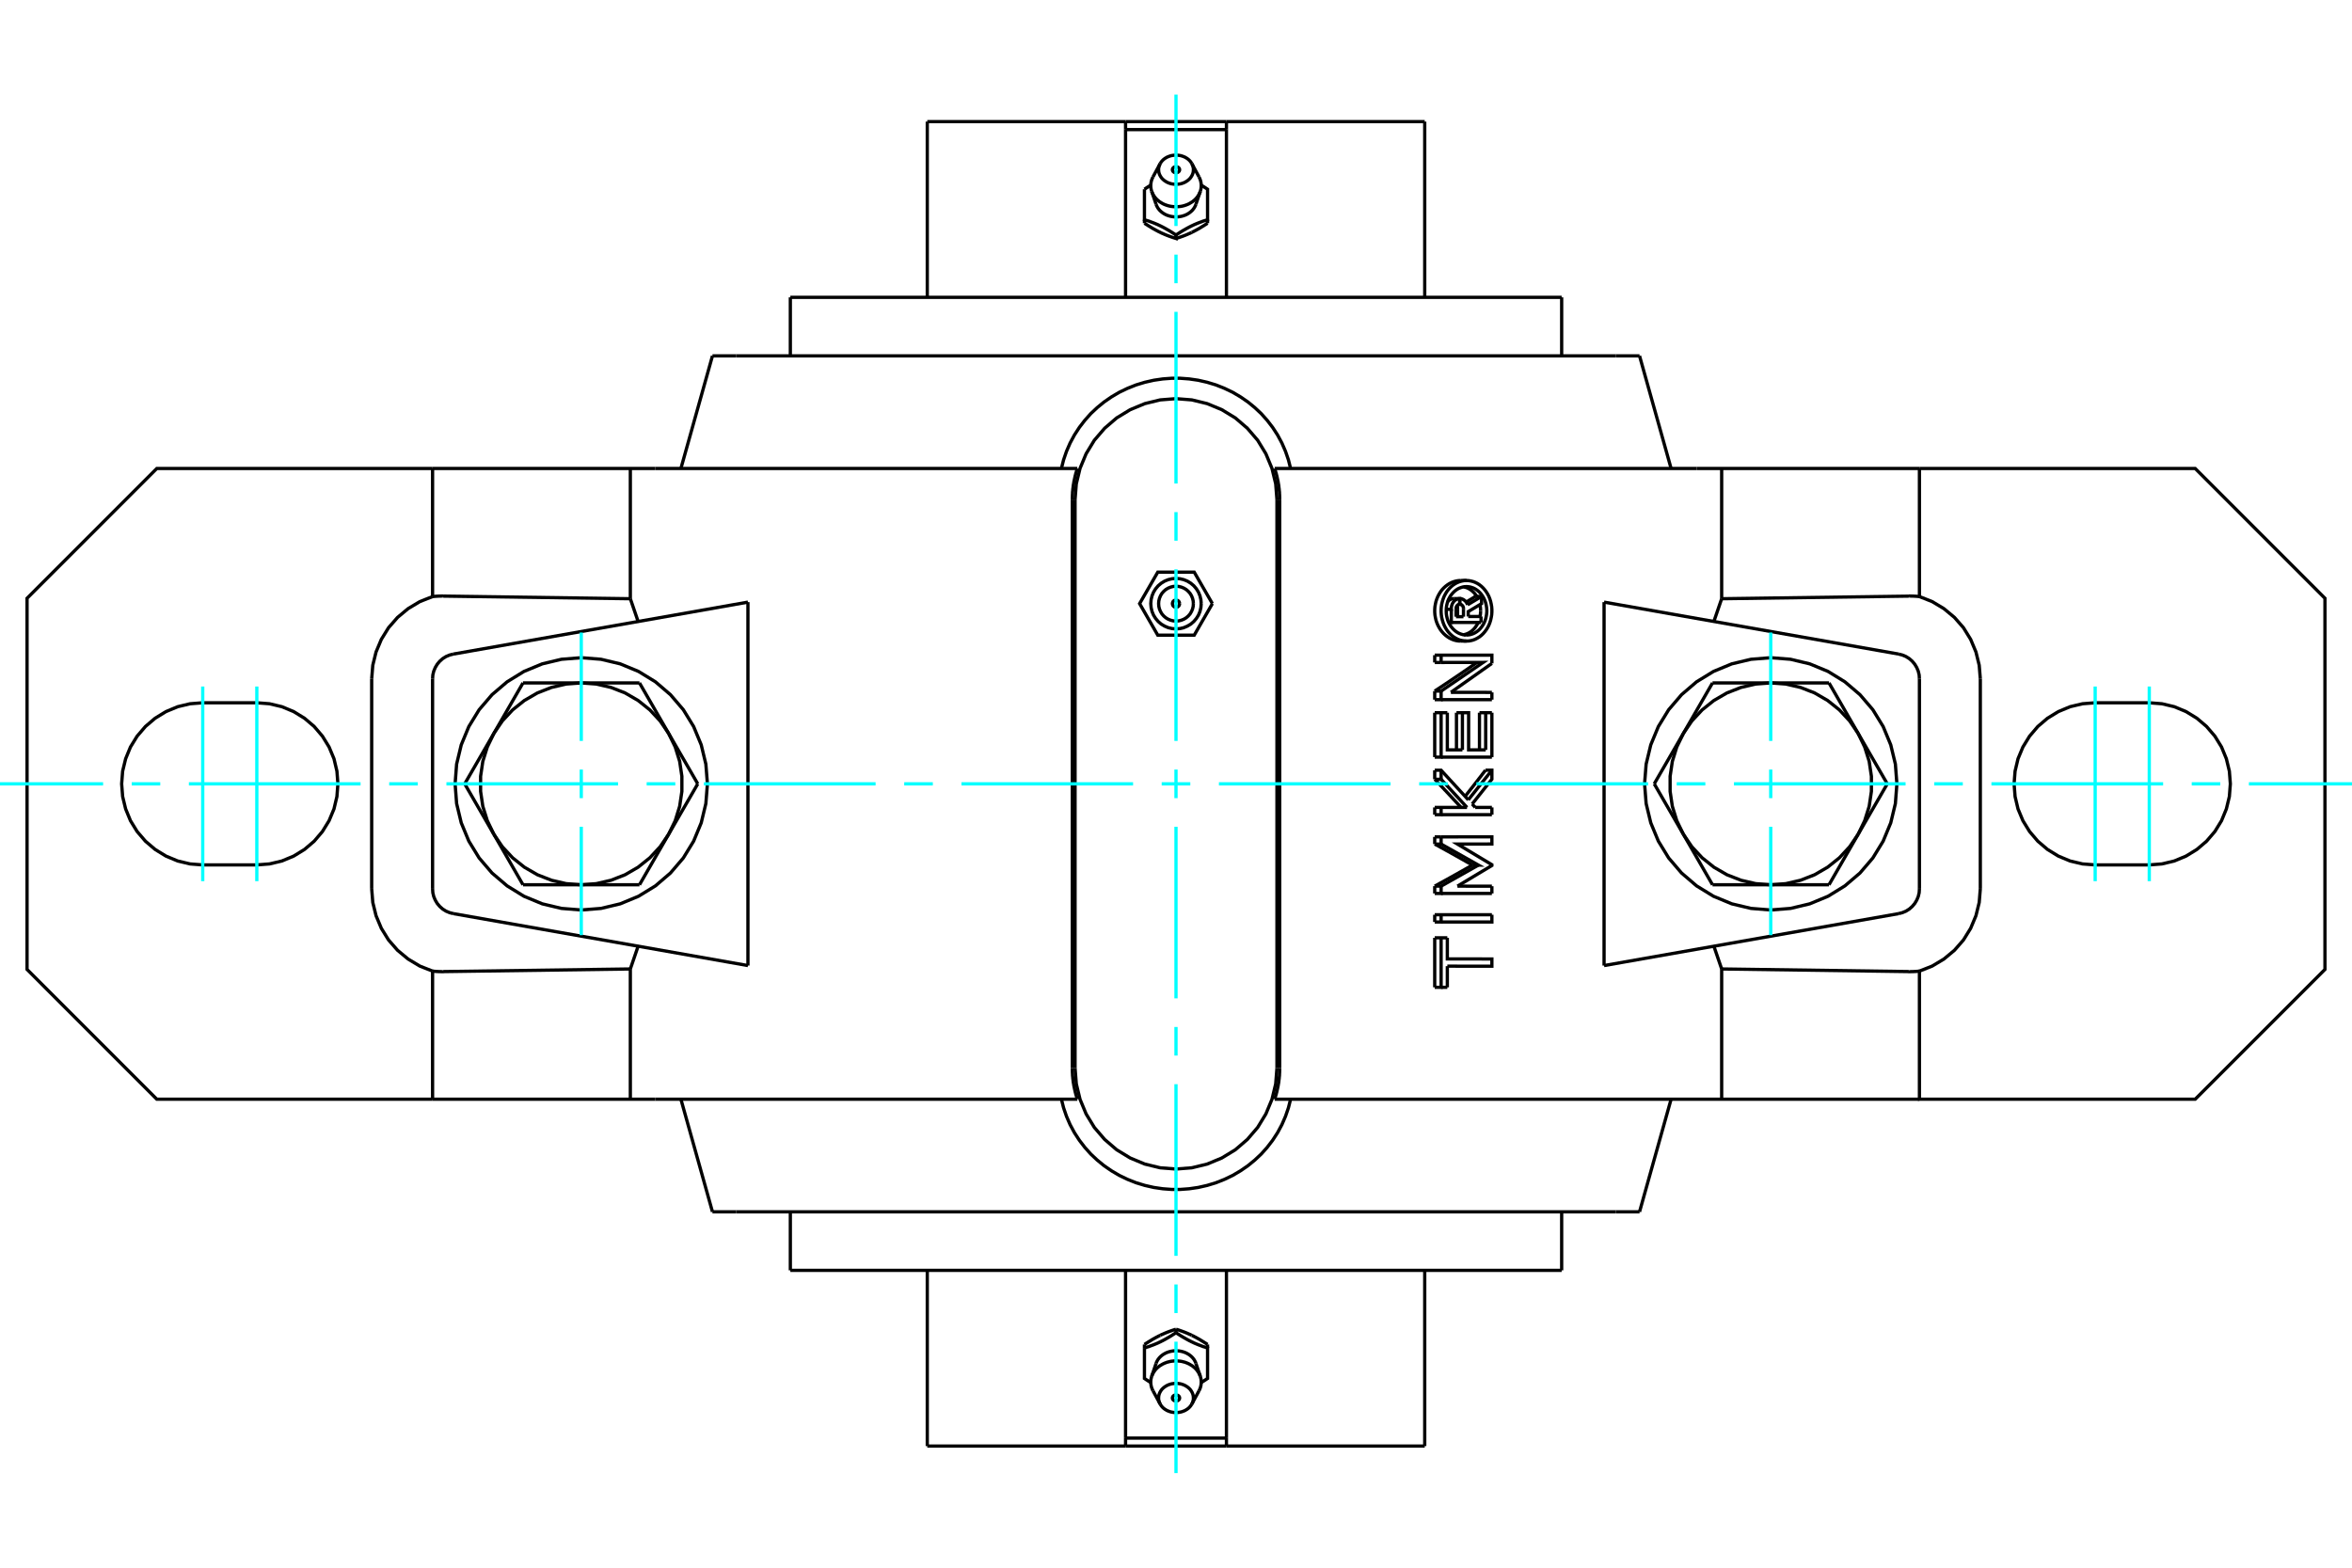 <?xml version="1.0" standalone="no"?>
<!DOCTYPE svg PUBLIC "-//W3C//DTD SVG 1.1//EN"
	"http://www.w3.org/Graphics/SVG/1.1/DTD/svg11.dtd">
<svg xmlns="http://www.w3.org/2000/svg" height="100%" width="100%" viewBox="0 0 36000 24000">
	<rect x="-1800" y="-1200" width="39600" height="26400" style="fill:#FFF"/>
	<g style="fill:none; fill-rule:evenodd" transform="matrix(1 0 0 1 0 0)">
		<g style="fill:none; stroke:#000; stroke-width:50; shape-rendering:geometricPrecision">
			<polyline points="19545,7648 19526,7407 19469,7171 19376,6947 19250,6740 19092,6556 18908,6398 18701,6272 18477,6179 18242,6122 18000,6103 17758,6122 17523,6179 17299,6272 17092,6398 16908,6556 16750,6740 16624,6947 16531,7171 16474,7407 16455,7648"/>
			<line x1="16455" y1="16352" x2="16455" y2="7648"/>
			<polyline points="16455,16352 16474,16593 16531,16829 16624,17053 16750,17260 16908,17444 17092,17602 17299,17728 17523,17821 17758,17878 18000,17897 18242,17878 18477,17821 18701,17728 18908,17602 19092,17444 19250,17260 19376,17053 19469,16829 19526,16593 19545,16352"/>
			<line x1="19545" y1="7648" x2="19545" y2="16352"/>
			<line x1="11268" y1="5448" x2="10905" y2="5448"/>
			<line x1="24732" y1="5448" x2="11268" y2="5448"/>
			<line x1="25095" y1="5448" x2="24732" y2="5448"/>
			<line x1="24732" y1="18552" x2="25095" y2="18552"/>
			<line x1="11268" y1="18552" x2="24732" y2="18552"/>
			<line x1="10905" y1="18552" x2="11268" y2="18552"/>
			<line x1="22286" y1="9441" x2="22400" y2="9441"/>
			<line x1="22286" y1="9320" x2="22286" y2="9441"/>
			<polyline points="22342,9251 22340,9251 22337,9251 22335,9251 22332,9252 22330,9253 22327,9253 22325,9254 22322,9255 22320,9257 22318,9258 22315,9259 22313,9261 22311,9263 22309,9264 22307,9266 22305,9268 22303,9270 22301,9273 22300,9275 22298,9277 22297,9280 22295,9282 22294,9285 22293,9288 22292,9290 22291,9293 22290,9296 22289,9299 22288,9302 22288,9305 22287,9308 22287,9311 22287,9314 22286,9317 22286,9320"/>
			<polyline points="22251,9164 22342,9164 22342,9251"/>
			<polyline points="22159,9210 22161,9208 22163,9206 22165,9203 22167,9201 22169,9199 22172,9197 22174,9195 22176,9193 22179,9191 22181,9189 22184,9187 22186,9185 22189,9183 22192,9182 22194,9180 22197,9179 22200,9177 22202,9176 22205,9174 22208,9173 22211,9172 22214,9171 22217,9170 22220,9169 22222,9168 22225,9167 22228,9167 22231,9166 22234,9166 22237,9165 22240,9165 22243,9164 22246,9164 22249,9164 22251,9164"/>
			<polyline points="22136,9328 22214,9328 22214,9321 22214,9313 22214,9306 22215,9299 22216,9292 22217,9285 22218,9278 22220,9271 22222,9264 22224,9258 22227,9251 22229,9245 22232,9239 22236,9233 22239,9227 22243,9221 22247,9216 22251,9210 22255,9205 22260,9201 22264,9196 22269,9192 22274,9188 22279,9184 22285,9181 22290,9178 22296,9175 22301,9172 22307,9170 22313,9168 22319,9167 22324,9166 22330,9165 22336,9164 22342,9164"/>
			<polyline points="22174,9529 22214,9529 22214,9328"/>
			<line x1="22669" y1="9529" x2="22214" y2="9529"/>
			<line x1="22669" y1="9438" x2="22669" y2="9529"/>
			<line x1="22473" y1="9438" x2="22669" y2="9438"/>
			<line x1="22310" y1="9441" x2="22310" y2="9319"/>
			<line x1="22400" y1="9441" x2="22400" y2="9319"/>
			<polyline points="22310,9319 22310,9317 22310,9316 22310,9315 22310,9314 22310,9312 22309,9311 22309,9310 22309,9309 22309,9307 22309,9306 22309,9305 22308,9304 22308,9302 22308,9301 22308,9300 22307,9299 22307,9298 22307,9296 22306,9295 22306,9294 22306,9293 22305,9292 22305,9290 22304,9289 22304,9288 22303,9287 22303,9286 22302,9285 22302,9284 22301,9283 22301,9281 22300,9280 22299,9279 22299,9278 22298,9277"/>
			<polyline points="22400,9319 22400,9316 22400,9313 22400,9310 22400,9307 22399,9304 22398,9301 22398,9298 22397,9295 22396,9292 22395,9289 22394,9287 22393,9284 22391,9282 22390,9279 22388,9277 22387,9274 22385,9272 22383,9270 22381,9268 22379,9266 22377,9264 22375,9262 22373,9261 22371,9259 22369,9258 22367,9256 22364,9255 22362,9254 22359,9253 22357,9253 22355,9252 22352,9251 22350,9251 22347,9251 22344,9251"/>
			<polyline points="22342,9251 22344,9251 22344,9164"/>
			<polyline points="22342,9164 22344,9164 22349,9164 22353,9164 22357,9165 22362,9166 22366,9166 22370,9167 22374,9169 22379,9170 22383,9171 22387,9173 22391,9175 22395,9177 22399,9179 22403,9181 22406,9184 22410,9186 22414,9189 22417,9192 22421,9195 22424,9198 22428,9201 22431,9205 22434,9208 22437,9212 22440,9216 22443,9219 22446,9223 22448,9228 22451,9232 22453,9236 22455,9241 22457,9245 22459,9250 22461,9254 22463,9259"/>
			<polyline points="22441,9217 22446,9215 22450,9213 22454,9210 22458,9208 22462,9205 22466,9203 22470,9200 22474,9198 22478,9195 22482,9193 22486,9190 22490,9188 22494,9185 22499,9183 22503,9180 22507,9178 22511,9175 22515,9173 22519,9171 22523,9168 22527,9166 22531,9163 22535,9161 22539,9158 22543,9156 22547,9153 22551,9151 22555,9148 22559,9146 22563,9143 22567,9141 22571,9138 22576,9136 22580,9133 22584,9131"/>
			<line x1="22463" y1="9259" x2="22677" y2="9131"/>
			<polyline points="22584,9131 22677,9131 22677,9241 22473,9363 22473,9438"/>
			<polyline points="21960,10911 22058,10911 22153,10911"/>
			<line x1="21960" y1="11591" x2="21960" y2="10911"/>
			<polyline points="21960,11591 22058,11591 22058,10911"/>
			<line x1="22835" y1="11591" x2="22058" y2="11591"/>
			<line x1="22835" y1="10911" x2="22835" y2="11591"/>
			<polyline points="22645,10911 22740,10911 22835,10911"/>
			<line x1="22645" y1="11480" x2="22645" y2="10911"/>
			<line x1="22740" y1="11480" x2="22740" y2="10911"/>
			<polyline points="22153,10911 22153,11480 22384,11480"/>
			<line x1="22293" y1="11480" x2="22293" y2="10911"/>
			<line x1="22384" y1="11480" x2="22384" y2="10911"/>
			<polyline points="22293,10911 22384,10911 22479,10911 22479,11480 22740,11480"/>
			<line x1="21960" y1="12922" x2="21960" y2="12812"/>
			<polyline points="21960,12922 22058,12922 22058,12812"/>
			<line x1="21960" y1="12812" x2="22058" y2="12812"/>
			<polyline points="22537,13244 22521,13235 22505,13225 22488,13216 22472,13207 22456,13198 22440,13189 22424,13179 22408,13170 22391,13161 22375,13152 22359,13143 22342,13133 22326,13124 22310,13115 22293,13106 22277,13097 22260,13087 22244,13078 22227,13069 22211,13060 22194,13050 22178,13041 22161,13032 22144,13023 22128,13014 22111,13004 22094,12995 22078,12986 22061,12977 22044,12968 22027,12958 22011,12949 21994,12940 21977,12931 21960,12922"/>
			<polyline points="22537,13244 22629,13244 22058,12922"/>
			<polyline points="21960,13566 21977,13557 21994,13548 22011,13539 22027,13529 22044,13520 22061,13511 22078,13502 22094,13493 22111,13483 22128,13474 22144,13465 22161,13456 22178,13447 22194,13437 22211,13428 22227,13419 22244,13410 22260,13400 22277,13391 22293,13382 22310,13373 22326,13364 22342,13354 22359,13345 22375,13336 22391,13327 22408,13318 22424,13308 22440,13299 22456,13290 22472,13281 22488,13272 22505,13262 22521,13253 22537,13244"/>
			<polyline points="21960,13566 22058,13566 22629,13244"/>
			<line x1="21960" y1="13678" x2="21960" y2="13566"/>
			<polyline points="21960,13678 22058,13678 22058,13566"/>
			<line x1="22835" y1="13678" x2="22058" y2="13678"/>
			<line x1="22835" y1="13567" x2="22835" y2="13678"/>
			<line x1="22308" y1="13566" x2="22835" y2="13567"/>
			<polyline points="22058,12812 22835,12811 22835,12921 22308,12922 22835,13238 22835,13250 22308,13566"/>
			<polyline points="21960,14357 22058,14357 22153,14357"/>
			<line x1="21960" y1="15115" x2="21960" y2="14357"/>
			<polyline points="21960,15115 22058,15115 22058,14357"/>
			<line x1="22153" y1="15115" x2="22058" y2="15115"/>
			<line x1="22153" y1="14791" x2="22153" y2="15115"/>
			<polyline points="22153,14357 22153,14680 22835,14681 22835,14792 22153,14791"/>
			<polyline points="21960,14004 22058,14004 22835,14004"/>
			<line x1="21960" y1="14115" x2="21960" y2="14004"/>
			<polyline points="21960,14115 22058,14115 22058,14004"/>
			<polyline points="22835,14004 22835,14115 22058,14115"/>
			<polyline points="21960,12361 22058,12361 22454,12361"/>
			<line x1="21960" y1="12472" x2="21960" y2="12361"/>
			<polyline points="21960,12472 22058,12472 22058,12361"/>
			<line x1="22835" y1="12472" x2="22058" y2="12472"/>
			<line x1="22835" y1="12361" x2="22835" y2="12472"/>
			<line x1="22580" y1="12361" x2="22835" y2="12361"/>
			<line x1="22533" y1="12309" x2="22580" y2="12361"/>
			<polyline points="22363,12361 22352,12349 22341,12336 22329,12324 22318,12312 22307,12299 22295,12287 22284,12275 22272,12262 22261,12250 22249,12238 22238,12225 22227,12213 22215,12201 22204,12188 22192,12176 22181,12164 22169,12151 22158,12139 22146,12127 22135,12114 22123,12102 22111,12090 22100,12077 22088,12065 22077,12053 22065,12040 22053,12028 22042,12016 22030,12003 22018,11991 22007,11979 21995,11966 21983,11954 21972,11942 21960,11930"/>
			<line x1="22454" y1="12361" x2="22058" y2="11930"/>
			<line x1="21960" y1="11930" x2="22058" y2="11930"/>
			<line x1="21960" y1="11930" x2="21960" y2="11792"/>
			<line x1="22058" y1="11930" x2="22058" y2="11792"/>
			<polyline points="21960,11792 22058,11792 22474,12245"/>
			<polyline points="22425,12192 22434,12181 22443,12169 22452,12158 22461,12146 22470,12135 22479,12123 22488,12112 22497,12100 22506,12089 22515,12077 22524,12066 22533,12055 22542,12043 22551,12032 22560,12020 22569,12009 22578,11997 22587,11986 22596,11974 22605,11963 22614,11951 22623,11940 22631,11929 22640,11917 22649,11906 22658,11894 22667,11883 22676,11871 22684,11860 22693,11848 22702,11837 22711,11826 22720,11814 22728,11803 22737,11791"/>
			<line x1="22474" y1="12245" x2="22835" y2="11791"/>
			<polyline points="22737,11791 22835,11791 22835,11929 22533,12309"/>
			<line x1="21960" y1="10711" x2="21960" y2="10580"/>
			<polyline points="21960,10711 22058,10711 22058,10580"/>
			<line x1="21960" y1="10580" x2="22058" y2="10580"/>
			<line x1="22835" y1="10711" x2="22058" y2="10711"/>
			<line x1="22835" y1="10600" x2="22835" y2="10711"/>
			<line x1="22208" y1="10599" x2="22835" y2="10600"/>
			<line x1="22835" y1="10156" x2="22208" y2="10599"/>
			<polyline points="21960,10580 21979,10567 21998,10555 22017,10542 22036,10530 22055,10517 22074,10505 22093,10492 22111,10480 22130,10467 22149,10455 22168,10442 22186,10430 22205,10417 22224,10404 22242,10392 22261,10379 22279,10367 22298,10354 22316,10342 22335,10329 22353,10317 22372,10304 22390,10292 22408,10279 22427,10267 22445,10254 22463,10242 22481,10229 22499,10217 22517,10204 22535,10191 22554,10179 22572,10166 22590,10154 22607,10141"/>
			<polyline points="22058,10580 22701,10141 22058,10142"/>
			<line x1="21960" y1="10142" x2="22058" y2="10142"/>
			<line x1="21960" y1="10142" x2="21960" y2="10030"/>
			<line x1="22058" y1="10142" x2="22058" y2="10030"/>
			<polyline points="21960,10030 22058,10030 22835,10030 22835,10156"/>
			<polyline points="22446,9814 22481,9813 22516,9807 22550,9798 22583,9785 22615,9768 22646,9749 22675,9726 22702,9700 22727,9671 22750,9640 22771,9606 22789,9571 22804,9533 22816,9494 22825,9454 22832,9413 22835,9372 22835,9330 22832,9289 22825,9248 22816,9208 22804,9169 22789,9131 22771,9096 22750,9062 22727,9031 22702,9002 22675,8976 22646,8953 22615,8933 22583,8917 22550,8904 22516,8895 22481,8889 22446,8887 22411,8889 22377,8895 22343,8904 22310,8917 22278,8933 22247,8953 22218,8976 22191,9002 22165,9031 22142,9062 22122,9096 22104,9131 22089,9169 22077,9208 22067,9248 22061,9289 22058,9330 22058,9372 22061,9413 22067,9454 22077,9494 22089,9533 22104,9571 22122,9606 22142,9640 22165,9671 22191,9700 22218,9726 22247,9749 22278,9768 22310,9785 22343,9798 22377,9807 22411,9813 22446,9814"/>
			<polyline points="22356,9814 22322,9813 22287,9807 22253,9798 22219,9785 22185,9768 22154,9748 22124,9725 22096,9699 22071,9671 22048,9641 22027,9607 22008,9571 21992,9533 21979,9494 21970,9453 21963,9412 21960,9371 21960,9331 21963,9290 21970,9249 21979,9208 21992,9169 22008,9131 22027,9095 22048,9061 22071,9030 22096,9003 22124,8977 22154,8954 22185,8934 22219,8917 22253,8904 22287,8895 22322,8889 22356,8887"/>
			<polyline points="22446,9722 22474,9720 22502,9716 22529,9708 22556,9698 22581,9685 22606,9669 22629,9651 22651,9630 22671,9607 22689,9582 22706,9555 22720,9527 22732,9497 22742,9466 22749,9433 22754,9401 22757,9368 22757,9334 22754,9301 22749,9268 22742,9236 22732,9205 22720,9175 22706,9147 22689,9120 22671,9095 22651,9072 22629,9051 22606,9033 22581,9017 22556,9004 22529,8994 22502,8986 22474,8982 22446,8980 22418,8982 22391,8986 22364,8994 22337,9004 22311,9017 22287,9033 22264,9051 22242,9072 22222,9095 22203,9120 22187,9147 22172,9175 22160,9205 22151,9236 22143,9268 22138,9301 22136,9334 22136,9368 22138,9401 22143,9433 22151,9466 22160,9497 22172,9527 22187,9555 22203,9582 22222,9607 22242,9630 22264,9651 22287,9669 22311,9685 22337,9698 22364,9708 22391,9716 22418,9720 22446,9722"/>
			<polyline points="22654,9438 22654,9436 22655,9433 22655,9431 22655,9428 22656,9426 22656,9423 22657,9421 22657,9418 22657,9416 22658,9413 22658,9411 22659,9408 22659,9406 22659,9403 22659,9401 22660,9398 22660,9396 22660,9393 22660,9391 22661,9388 22661,9386 22661,9383 22661,9381 22661,9378 22661,9376 22662,9373 22662,9371 22662,9368 22662,9366 22662,9363 22662,9361 22662,9358 22662,9356 22662,9353 22662,9351"/>
			<polyline points="22401,9718 22409,9716 22417,9714 22425,9712 22433,9710 22441,9707 22449,9704 22457,9701 22465,9698 22472,9694 22480,9691 22487,9686 22495,9682 22502,9677 22509,9673 22516,9668 22523,9662 22530,9657 22536,9651 22543,9646 22549,9640 22555,9633 22561,9627 22567,9621 22573,9614 22578,9607 22583,9601 22588,9593 22593,9586 22598,9578 22603,9571 22608,9563 22612,9555 22617,9546 22621,9538 22625,9529"/>
			<polyline points="22603,9131 22599,9124 22595,9118 22591,9112 22586,9105 22582,9099 22577,9093 22572,9088 22568,9082 22563,9076 22558,9071 22553,9066 22547,9061 22542,9055 22536,9050 22531,9046 22525,9041 22519,9036 22513,9032 22507,9028 22501,9024 22495,9020 22488,9016 22482,9012 22475,9009 22469,9006 22462,9003 22456,9000 22449,8997 22442,8995 22435,8993 22429,8991 22422,8989 22415,8987 22408,8985 22401,8984"/>
			<polyline points="22662,9351 22662,9348 22662,9346 22662,9343 22662,9340 22662,9338 22662,9335 22662,9332 22662,9330 22661,9327 22661,9324 22661,9321 22661,9319 22661,9316 22661,9313 22660,9311 22660,9308 22660,9305 22660,9302 22659,9300 22659,9297 22659,9294 22658,9291 22658,9289 22657,9286 22657,9283 22657,9281 22656,9278 22656,9275 22655,9272 22655,9270 22654,9267 22654,9264 22653,9261 22653,9259 22652,9256"/>
			<line x1="26212" y1="13545" x2="25766" y2="12772"/>
			<line x1="27103" y1="13545" x2="26212" y2="13545"/>
			<polyline points="25766,12772 25896,12963 26053,13132 26233,13276 26433,13392 26648,13476 26873,13528 27103,13545"/>
			<line x1="28441" y1="12772" x2="27995" y2="13545"/>
			<polyline points="27103,13545 27334,13528 27559,13476 27774,13392 27974,13276 28154,13132 28311,12963 28441,12772"/>
			<line x1="27995" y1="13545" x2="27103" y2="13545"/>
			<line x1="25320" y1="12000" x2="25766" y2="11228"/>
			<line x1="25766" y1="12772" x2="25320" y2="12000"/>
			<polyline points="25766,11228 25665,11436 25597,11656 25563,11885 25563,12115 25597,12344 25665,12564 25766,12772"/>
			<line x1="26212" y1="10455" x2="27103" y2="10455"/>
			<line x1="25766" y1="11228" x2="26212" y2="10455"/>
			<polyline points="27103,10455 26873,10472 26648,10524 26433,10608 26233,10724 26053,10868 25896,11037 25766,11228"/>
			<line x1="28441" y1="11228" x2="28887" y2="12000"/>
			<polyline points="28441,12772 28541,12564 28610,12344 28644,12115 28644,11885 28610,11656 28541,11436 28441,11228"/>
			<line x1="28887" y1="12000" x2="28441" y2="12772"/>
			<line x1="27103" y1="10455" x2="27995" y2="10455"/>
			<polyline points="28441,11228 28311,11037 28154,10868 27974,10724 27774,10608 27559,10524 27334,10472 27103,10455"/>
			<line x1="27995" y1="10455" x2="28441" y2="11228"/>
			<line x1="9788" y1="10455" x2="10234" y2="11228"/>
			<line x1="8897" y1="10455" x2="9788" y2="10455"/>
			<polyline points="10234,11228 10104,11037 9947,10868 9767,10724 9567,10608 9352,10524 9127,10472 8897,10455"/>
			<line x1="7559" y1="11228" x2="8005" y2="10455"/>
			<polyline points="8897,10455 8666,10472 8441,10524 8226,10608 8026,10724 7846,10868 7689,11037 7559,11228"/>
			<line x1="8005" y1="10455" x2="8897" y2="10455"/>
			<line x1="10680" y1="12000" x2="10234" y2="12772"/>
			<line x1="10234" y1="11228" x2="10680" y2="12000"/>
			<polyline points="10234,12772 10335,12564 10403,12344 10437,12115 10437,11885 10403,11656 10335,11436 10234,11228"/>
			<line x1="9788" y1="13545" x2="8897" y2="13545"/>
			<line x1="10234" y1="12772" x2="9788" y2="13545"/>
			<polyline points="8897,13545 9127,13528 9352,13476 9567,13392 9767,13276 9947,13132 10104,12963 10234,12772"/>
			<line x1="7559" y1="12772" x2="7113" y2="12000"/>
			<polyline points="7559,11228 7459,11436 7390,11656 7356,11885 7356,12115 7390,12344 7459,12564 7559,12772"/>
			<line x1="7113" y1="12000" x2="7559" y2="11228"/>
			<line x1="8897" y1="13545" x2="8005" y2="13545"/>
			<polyline points="7559,12772 7689,12963 7846,13132 8026,13276 8226,13392 8441,13476 8666,13528 8897,13545"/>
			<line x1="8005" y1="13545" x2="7559" y2="12772"/>
			<polyline points="29034,12000 29011,11698 28940,11403 28824,11123 28666,10865 28469,10635 28238,10438 27980,10279 27700,10163 27406,10093 27103,10069 26801,10093 26507,10163 26227,10279 25968,10438 25738,10635 25541,10865 25383,11123 25267,11403 25196,11698 25172,12000 25196,12302 25267,12597 25383,12877 25541,13135 25738,13365 25968,13562 26227,13721 26507,13837 26801,13907 27103,13931 27406,13907 27700,13837 27980,13721 28238,13562 28469,13365 28666,13135 28824,12877 28940,12597 29011,12302 29034,12000"/>
			<polyline points="10828,12000 10804,11698 10733,11403 10617,11123 10459,10865 10262,10635 10032,10438 9773,10279 9493,10163 9199,10093 8897,10069 8594,10093 8300,10163 8020,10279 7762,10438 7531,10635 7334,10865 7176,11123 7060,11403 6989,11698 6966,12000 6989,12302 7060,12597 7176,12877 7334,13135 7531,13365 7762,13562 8020,13721 8300,13837 8594,13907 8897,13931 9199,13907 9493,13837 9773,13721 10032,13562 10262,13365 10459,13135 10617,12877 10733,12597 10804,12302 10828,12000"/>
			<polyline points="6783,9126 6779,9125 6774,9125 6769,9125 6765,9125 6760,9125 6755,9125 6751,9125 6746,9126 6741,9126 6737,9126 6732,9126 6728,9126 6723,9126 6718,9126 6714,9126 6709,9127 6704,9127 6700,9127 6695,9127 6690,9128 6686,9128 6681,9128 6676,9128 6672,9129 6667,9129 6662,9129 6658,9130 6653,9130 6648,9131 6644,9131 6639,9131 6635,9132 6630,9132 6625,9133 6621,9133"/>
			<line x1="9648" y1="9166" x2="6783" y2="9126"/>
			<line x1="9648" y1="7172" x2="9648" y2="9166"/>
			<line x1="9648" y1="7172" x2="6621" y2="7172"/>
			<line x1="6621" y1="9133" x2="6621" y2="7172"/>
			<polyline points="29379,9133 29375,9133 29370,9132 29365,9132 29361,9131 29356,9131 29352,9131 29347,9130 29342,9130 29338,9129 29333,9129 29328,9129 29324,9128 29319,9128 29314,9128 29310,9128 29305,9127 29300,9127 29296,9127 29291,9127 29286,9126 29282,9126 29277,9126 29272,9126 29268,9126 29263,9126 29259,9126 29254,9126 29249,9125 29245,9125 29240,9125 29235,9125 29231,9125 29226,9125 29221,9125 29217,9126"/>
			<line x1="29379" y1="7172" x2="29379" y2="9133"/>
			<line x1="29379" y1="7172" x2="26352" y2="7172"/>
			<line x1="26352" y1="9166" x2="26352" y2="7172"/>
			<line x1="29217" y1="9126" x2="26352" y2="9166"/>
			<line x1="32897" y1="13241" x2="32069" y2="13241"/>
			<polyline points="32069,10759 31875,10774 31685,10819 31505,10894 31339,10996 31191,11122 31065,11270 30963,11436 30888,11616 30843,11806 30828,12000 30843,12194 30888,12384 30963,12564 31065,12730 31191,12878 31339,13004 31505,13106 31685,13181 31875,13226 32069,13241"/>
			<line x1="32069" y1="10759" x2="32897" y2="10759"/>
			<polyline points="32897,13241 33091,13226 33280,13181 33460,13106 33626,13004 33774,12878 33901,12730 34003,12564 34077,12384 34123,12194 34138,12000 34123,11806 34077,11616 34003,11436 33901,11270 33774,11122 33626,10996 33460,10894 33280,10819 33091,10774 32897,10759"/>
			<polyline points="30311,10393 30294,10184 30244,9981 30163,9788 30053,9610 29915,9452 29754,9318 29574,9210 29379,9133"/>
			<line x1="30311" y1="13607" x2="30311" y2="10393"/>
			<polyline points="29379,14867 29574,14790 29754,14682 29915,14548 30053,14390 30163,14212 30244,14019 30294,13816 30311,13607"/>
			<polyline points="29379,14867 29379,16828 33600,16828 35586,14841 35586,9159 33600,7172 29379,7172"/>
			<line x1="26352" y1="9166" x2="26233" y2="9514"/>
			<polyline points="29217,14874 29221,14875 29226,14875 29231,14875 29235,14875 29240,14875 29245,14875 29249,14875 29254,14874 29259,14874 29263,14874 29268,14874 29272,14874 29277,14874 29282,14874 29286,14874 29291,14873 29296,14873 29300,14873 29305,14873 29310,14872 29314,14872 29319,14872 29324,14872 29328,14871 29333,14871 29338,14871 29342,14870 29347,14870 29352,14869 29356,14869 29361,14869 29365,14868 29370,14868 29375,14867 29379,14867"/>
			<line x1="26352" y1="14834" x2="29217" y2="14874"/>
			<line x1="26352" y1="16828" x2="26352" y2="14834"/>
			<line x1="26352" y1="16828" x2="29379" y2="16828"/>
			<polyline points="6621,14867 6625,14867 6630,14868 6635,14868 6639,14869 6644,14869 6648,14869 6653,14870 6658,14870 6662,14871 6667,14871 6672,14871 6676,14872 6681,14872 6686,14872 6690,14872 6695,14873 6700,14873 6704,14873 6709,14873 6714,14874 6718,14874 6723,14874 6728,14874 6732,14874 6737,14874 6741,14874 6746,14874 6751,14875 6755,14875 6760,14875 6765,14875 6769,14875 6774,14875 6779,14875 6783,14874"/>
			<line x1="6621" y1="16828" x2="6621" y2="14867"/>
			<line x1="6621" y1="16828" x2="9648" y2="16828"/>
			<line x1="9648" y1="14834" x2="9648" y2="16828"/>
			<line x1="6783" y1="14874" x2="9648" y2="14834"/>
			<polyline points="6621,7172 2400,7172 414,9159 414,14841 2400,16828 6621,16828"/>
			<polyline points="5689,13607 5706,13816 5756,14019 5837,14212 5947,14390 6085,14548 6246,14682 6426,14790 6621,14867"/>
			<line x1="5689" y1="10393" x2="5689" y2="13607"/>
			<polyline points="6621,9133 6426,9210 6246,9318 6085,9452 5947,9610 5837,9788 5756,9981 5706,10184 5689,10393"/>
			<line x1="3931" y1="13241" x2="3103" y2="13241"/>
			<polyline points="3103,10759 2909,10774 2720,10819 2540,10894 2374,10996 2226,11122 2099,11270 1997,11436 1923,11616 1877,11806 1862,12000 1877,12194 1923,12384 1997,12564 2099,12730 2226,12878 2374,13004 2540,13106 2720,13181 2909,13226 3103,13241"/>
			<line x1="3103" y1="10759" x2="3931" y2="10759"/>
			<polyline points="3931,13241 4125,13226 4315,13181 4495,13106 4661,13004 4809,12878 4935,12730 5037,12564 5112,12384 5157,12194 5172,12000 5157,11806 5112,11616 5037,11436 4935,11270 4809,11122 4661,10996 4495,10894 4315,10819 4125,10774 3931,10759"/>
			<line x1="9648" y1="14834" x2="9767" y2="14486"/>
			<line x1="19587" y1="7648" x2="19587" y2="16352"/>
			<polyline points="19510,7172 19515,7186 19519,7199 19523,7213 19527,7226 19531,7240 19535,7253 19538,7267 19542,7280 19545,7294 19548,7308 19551,7321 19554,7335 19557,7349 19560,7362 19563,7376 19565,7390 19567,7404 19570,7417 19572,7431 19574,7445 19575,7458 19577,7472 19579,7486 19580,7499 19581,7513 19583,7527 19584,7540 19584,7554 19585,7567 19586,7581 19586,7594 19587,7608 19587,7621 19587,7635 19587,7648"/>
			<polyline points="16246,7172 16279,7041 16324,6910 16379,6783 16445,6660 16521,6543 16605,6434 16696,6332 16793,6241 16898,6155 17011,6077 17131,6006 17258,5945 17389,5893 17524,5852 17661,5821 17798,5801 17933,5791 18067,5791 18202,5801 18339,5821 18476,5852 18611,5893 18742,5945 18869,6006 18989,6077 19102,6155 19207,6241 19304,6332 19395,6434 19479,6543 19555,6660 19621,6783 19676,6910 19721,7041 19754,7172"/>
			<polyline points="16413,7648 16413,7635 16413,7621 16413,7608 16414,7594 16414,7581 16415,7567 16416,7554 16416,7540 16417,7527 16419,7513 16420,7499 16421,7486 16423,7472 16425,7458 16426,7445 16428,7431 16430,7417 16433,7404 16435,7390 16437,7376 16440,7362 16443,7349 16446,7335 16449,7321 16452,7308 16455,7294 16458,7280 16462,7267 16465,7253 16469,7240 16473,7226 16477,7213 16481,7199 16485,7186 16490,7172"/>
			<line x1="16413" y1="16352" x2="16413" y2="7648"/>
			<polyline points="19587,16352 19587,16365 19587,16379 19587,16392 19586,16406 19586,16419 19585,16433 19584,16446 19584,16460 19583,16473 19581,16487 19580,16501 19579,16514 19577,16528 19575,16542 19574,16555 19572,16569 19570,16583 19567,16597 19565,16610 19563,16624 19560,16638 19557,16651 19554,16665 19551,16679 19548,16692 19545,16706 19542,16720 19538,16733 19535,16747 19531,16760 19527,16774 19523,16787 19519,16801 19515,16814 19510,16828"/>
			<polyline points="16490,16828 16485,16814 16481,16801 16477,16787 16473,16774 16469,16760 16465,16747 16462,16733 16458,16720 16455,16706 16452,16692 16449,16679 16446,16665 16443,16651 16440,16638 16437,16624 16435,16610 16433,16596 16430,16583 16428,16569 16426,16555 16425,16542 16423,16528 16421,16514 16420,16501 16419,16487 16417,16473 16416,16460 16416,16446 16415,16433 16414,16419 16414,16406 16413,16392 16413,16379 16413,16365 16413,16352"/>
			<polyline points="19754,16828 19721,16959 19676,17090 19621,17217 19555,17340 19479,17457 19395,17566 19304,17668 19207,17759 19102,17845 18989,17923 18869,17994 18742,18055 18611,18107 18476,18148 18339,18179 18202,18199 18067,18209 17933,18209 17798,18199 17661,18179 17524,18148 17389,18107 17258,18055 17131,17994 17011,17923 16898,17845 16793,17759 16696,17668 16605,17566 16521,17457 16445,17340 16379,17217 16324,17090 16279,16959 16246,16828"/>
			<line x1="10030" y1="7172" x2="16490" y2="7172"/>
			<line x1="11448" y1="14782" x2="11448" y2="9218"/>
			<line x1="16490" y1="16828" x2="10030" y2="16828"/>
			<line x1="10422" y1="7172" x2="10905" y2="5448"/>
			<line x1="25578" y1="16828" x2="25095" y2="18552"/>
			<line x1="25578" y1="7172" x2="25095" y2="5448"/>
			<line x1="10422" y1="16828" x2="10905" y2="18552"/>
			<line x1="25970" y1="7172" x2="26352" y2="7172"/>
			<line x1="9767" y1="9514" x2="9648" y2="9166"/>
			<line x1="9648" y1="7172" x2="10030" y2="7172"/>
			<line x1="24552" y1="9218" x2="24552" y2="14782"/>
			<line x1="29060" y1="13987" x2="24552" y2="14782"/>
			<polyline points="29060,13987 29118,13972 29173,13949 29224,13917 29269,13877 29307,13832 29338,13780 29361,13725 29375,13667 29379,13607"/>
			<line x1="29379" y1="10393" x2="29379" y2="13607"/>
			<polyline points="29379,10393 29375,10333 29361,10275 29338,10220 29307,10168 29269,10123 29224,10083 29173,10051 29118,10028 29060,10013"/>
			<line x1="24552" y1="9218" x2="29060" y2="10013"/>
			<line x1="6940" y1="10013" x2="11448" y2="9218"/>
			<polyline points="6940,10013 6882,10028 6827,10051 6776,10083 6731,10123 6693,10168 6662,10220 6639,10275 6625,10333 6621,10393"/>
			<line x1="6621" y1="13607" x2="6621" y2="10393"/>
			<polyline points="6621,13607 6625,13667 6639,13725 6662,13780 6693,13832 6731,13877 6776,13917 6827,13949 6882,13972 6940,13987"/>
			<line x1="11448" y1="14782" x2="6940" y2="13987"/>
			<line x1="19510" y1="7172" x2="25970" y2="7172"/>
			<line x1="10030" y1="16828" x2="9648" y2="16828"/>
			<line x1="26233" y1="14486" x2="26352" y2="14834"/>
			<polyline points="26352,16828 25970,16828 19510,16828"/>
			<line x1="23903" y1="19448" x2="12097" y2="19448"/>
			<polyline points="18000,2644 17990,2644 17981,2641 17972,2638 17964,2633 17957,2627 17951,2620 17948,2612 17945,2604 17945,2596 17946,2588 17949,2580 17954,2573 17960,2566 17968,2561 17976,2556 17985,2554 17995,2552 18005,2552 18015,2554 18024,2556 18032,2561 18040,2566 18046,2573 18051,2580 18054,2588 18055,2596 18055,2604 18052,2612 18049,2620 18043,2627 18036,2633 18028,2638 18019,2641 18010,2644 18000,2644"/>
			<polyline points="17614,2835 17611,2837 17609,2838 17606,2840 17603,2841 17601,2843 17598,2845 17596,2846 17593,2848 17590,2850 17588,2851 17585,2853 17582,2855 17579,2856 17577,2858 17574,2860 17571,2861 17569,2863 17566,2865 17563,2867 17560,2868 17557,2870 17555,2872 17552,2874 17549,2876 17546,2878 17543,2879 17541,2881 17538,2883 17535,2885 17532,2887 17529,2889 17526,2891 17523,2893 17520,2895 17517,2897"/>
			<polyline points="17695,3127 17702,3146 17711,3164 17721,3182 17733,3198 17746,3215 17761,3230 17777,3244 17795,3258 17813,3270 17833,3281 17853,3291 17874,3299 17896,3306 17919,3312 17942,3316 17965,3319 17988,3321 18012,3321 18035,3319 18058,3316 18081,3312 18104,3306 18126,3299 18147,3291 18167,3281 18187,3270 18205,3258 18223,3244 18239,3230 18254,3215 18267,3198 18279,3182 18289,3164 18298,3146 18305,3127"/>
			<polyline points="17517,2897 17517,3364 17533,3369 17548,3374 17563,3379 17578,3383 17593,3388 17607,3394 17621,3399 17634,3404 17648,3409 17661,3414 17675,3420 17688,3425 17701,3431 17714,3436 17727,3442 17739,3448 17752,3454 17765,3460 17778,3467 17791,3473 17804,3480 17817,3487 17830,3494 17843,3501 17856,3509 17869,3516 17883,3524 17897,3532 17911,3541 17925,3549 17939,3558 17954,3568 17969,3577 17984,3587 18000,3598 18016,3587 18031,3577 18046,3568 18061,3558 18075,3549 18089,3541 18103,3532 18117,3524 18131,3516 18144,3509 18157,3501 18170,3494 18183,3487 18196,3480 18209,3473 18222,3467 18235,3460 18248,3454 18261,3448 18273,3442 18286,3436 18299,3431 18312,3425 18325,3420 18339,3414 18352,3409 18366,3404 18379,3399 18393,3394 18407,3388 18422,3383 18437,3379 18452,3374 18467,3369 18483,3364 18483,2897 18480,2895 18477,2893 18474,2891 18471,2889 18468,2887 18465,2885 18462,2883 18459,2881 18457,2879 18454,2878 18451,2876 18448,2874 18445,2872 18443,2870 18440,2868 18437,2867 18434,2865 18431,2863 18429,2861 18426,2860 18423,2858 18421,2856 18418,2855 18415,2853 18412,2851 18410,2850 18407,2848 18404,2846 18402,2845 18399,2843 18397,2841 18394,2840 18391,2838 18389,2837 18386,2835"/>
			<line x1="18483" y1="3364" x2="18483" y2="3417"/>
			<polyline points="18241,3557 18235,3561 18229,3564 18222,3567 18216,3570 18209,3573 18203,3575 18196,3578 18190,3581 18183,3584 18177,3587 18170,3590 18164,3592 18157,3595 18151,3598 18144,3601 18137,3603 18131,3606 18124,3608 18117,3611 18110,3614 18103,3616 18096,3619 18089,3621 18082,3624 18075,3626 18068,3629 18061,3631 18054,3634 18046,3636 18039,3639 18031,3641 18023,3644 18016,3646 18008,3648 18000,3651"/>
			<polyline points="18483,3417 18475,3422 18467,3428 18459,3433 18452,3438 18444,3442 18437,3447 18429,3452 18422,3457 18415,3461 18407,3465 18400,3470 18393,3474 18386,3478 18379,3483 18372,3487 18366,3491 18359,3495 18352,3499 18345,3503 18339,3506 18332,3510 18325,3514 18319,3517 18312,3521 18306,3525 18299,3528 18293,3531 18286,3535 18280,3538 18273,3542 18267,3545 18261,3548 18254,3551 18248,3554 18241,3557"/>
			<polyline points="18000,3598 18000,3651 17992,3648 17984,3646 17977,3644 17969,3641 17961,3639 17954,3636 17946,3634 17939,3631 17932,3629 17925,3626 17918,3624 17911,3621 17904,3619 17897,3616 17890,3614 17883,3611 17876,3608 17869,3606 17863,3603 17856,3601 17849,3598 17843,3595 17836,3592 17830,3590 17823,3587 17817,3584 17810,3581 17804,3578 17797,3575 17791,3573 17784,3570 17778,3567 17771,3564 17765,3561 17759,3557 17752,3554 17746,3551 17739,3548 17733,3545 17727,3542 17720,3538 17714,3535 17707,3531 17701,3528 17694,3525 17688,3521 17681,3517 17675,3514 17668,3510 17661,3506 17655,3503 17648,3499 17641,3495 17634,3491 17628,3487 17621,3483 17614,3478 17607,3474 17600,3470 17593,3465 17585,3461 17578,3457 17571,3452 17563,3447 17556,3442 17548,3438 17541,3433 17533,3428 17525,3422 17517,3417"/>
			<line x1="17517" y1="3364" x2="17517" y2="3417"/>
			<polyline points="18372,2930 18374,2923 18376,2917 18377,2911 18379,2904 18380,2898 18382,2892 18383,2885 18384,2879 18384,2872 18385,2866 18386,2859 18386,2853 18386,2846 18386,2840 18386,2834 18386,2827 18385,2821 18385,2814 18384,2808 18383,2801 18382,2795 18381,2788 18380,2782 18378,2776 18376,2769 18375,2763 18373,2757 18371,2751 18368,2744 18366,2738 18363,2732 18361,2726 18358,2720 18355,2714 18352,2708"/>
			<polyline points="17628,2930 17637,2952 17648,2975 17661,2996 17675,3017 17691,3036 17709,3055 17729,3072 17750,3089 17773,3103 17796,3117 17821,3129 17847,3139 17874,3148 17901,3155 17929,3160 17957,3163 17986,3165 18014,3165 18043,3163 18071,3160 18099,3155 18126,3148 18153,3139 18179,3129 18204,3117 18227,3103 18250,3089 18271,3072 18291,3055 18309,3036 18325,3017 18339,2996 18352,2975 18363,2952 18372,2930"/>
			<polyline points="17648,2708 17645,2714 17642,2720 17639,2726 17637,2732 17634,2738 17632,2744 17629,2751 17627,2757 17625,2763 17624,2769 17622,2776 17620,2782 17619,2788 17618,2795 17617,2801 17616,2808 17615,2814 17615,2821 17614,2827 17614,2834 17614,2840 17614,2846 17614,2853 17614,2859 17615,2866 17616,2872 17616,2879 17617,2885 17618,2892 17620,2898 17621,2904 17623,2911 17624,2917 17626,2923 17628,2930"/>
			<polyline points="18243,2506 18239,2499 18235,2493 18231,2487 18226,2480 18222,2474 18217,2468 18211,2462 18206,2456 18200,2451 18195,2445 18188,2440 18182,2435 18176,2430 18169,2425 18162,2421 18155,2417 18148,2412 18141,2408 18133,2405 18126,2401 18118,2398 18110,2395 18102,2392 18094,2389 18086,2387 18077,2384 18069,2382 18061,2381 18052,2379 18043,2378 18035,2377 18026,2376 18017,2375 18009,2375 18000,2375"/>
			<polyline points="17757,2506 17746,2530 17739,2554 17734,2580 17734,2605 17736,2630 17742,2655 17752,2680 17765,2703 17780,2725 17799,2745 17820,2763 17844,2779 17869,2793 17896,2804 17925,2813 17955,2818 17985,2821 18015,2821 18045,2818 18075,2813 18104,2804 18131,2793 18156,2779 18180,2763 18201,2745 18220,2725 18235,2703 18248,2680 18258,2655 18264,2630 18266,2605 18266,2580 18261,2554 18254,2530 18243,2506"/>
			<polyline points="18000,2375 17991,2375 17983,2375 17974,2376 17965,2377 17957,2378 17948,2379 17939,2381 17931,2382 17923,2384 17914,2387 17906,2389 17898,2392 17890,2395 17882,2398 17874,2401 17867,2405 17859,2408 17852,2412 17845,2417 17838,2421 17831,2425 17824,2430 17818,2435 17812,2440 17805,2445 17800,2451 17794,2456 17789,2462 17783,2468 17778,2474 17774,2480 17769,2487 17765,2493 17761,2499 17757,2506"/>
			<polyline points="18000,21448 17990,21447 17981,21445 17972,21442 17964,21437 17957,21431 17951,21424 17948,21416 17945,21408 17945,21400 17946,21392 17949,21384 17954,21376 17960,21370 17968,21364 17976,21360 17985,21357 17995,21356 18005,21356 18015,21357 18024,21360 18032,21364 18040,21370 18046,21376 18051,21384 18054,21392 18055,21400 18055,21408 18052,21416 18049,21424 18043,21431 18036,21437 18028,21442 18019,21445 18010,21447 18000,21448"/>
			<polyline points="17759,20443 17765,20439 17771,20436 17778,20433 17784,20430 17791,20427 17797,20425 17804,20422 17810,20419 17817,20416 17823,20413 17830,20410 17836,20408 17843,20405 17849,20402 17856,20399 17863,20397 17869,20394 17876,20392 17883,20389 17890,20386 17897,20384 17904,20381 17911,20379 17918,20376 17925,20374 17932,20371 17939,20369 17946,20366 17954,20364 17961,20361 17969,20359 17977,20356 17984,20354 17992,20352 18000,20349"/>
			<polyline points="17517,20583 17525,20578 17533,20572 17541,20567 17548,20562 17556,20558 17563,20553 17571,20548 17578,20543 17585,20539 17593,20535 17600,20530 17607,20526 17614,20522 17621,20517 17628,20513 17634,20509 17641,20505 17648,20501 17655,20497 17661,20494 17668,20490 17675,20486 17681,20483 17688,20479 17694,20475 17701,20472 17707,20469 17714,20465 17720,20462 17727,20458 17733,20455 17739,20452 17746,20449 17752,20446 17759,20443"/>
			<line x1="17517" y1="20583" x2="17517" y2="20636"/>
			<polyline points="18000,20402 17984,20413 17969,20423 17954,20432 17939,20442 17925,20451 17911,20459 17897,20468 17883,20476 17869,20484 17856,20491 17843,20499 17830,20506 17817,20513 17804,20520 17791,20527 17778,20533 17765,20540 17752,20546 17739,20552 17727,20558 17714,20564 17701,20569 17688,20575 17675,20580 17661,20586 17648,20591 17634,20596 17621,20601 17607,20606 17593,20612 17578,20617 17563,20621 17548,20626 17533,20631 17517,20636"/>
			<line x1="18000" y1="20402" x2="18000" y2="20349"/>
			<polyline points="18305,20873 18302,20864 18298,20854 18294,20845 18289,20836 18284,20827 18279,20818 18273,20810 18267,20802 18260,20793 18254,20785 18246,20778 18239,20770 18231,20763 18223,20756 18214,20749 18205,20742 18196,20736 18187,20730 18177,20725 18167,20719 18157,20714 18147,20709 18136,20705 18126,20701 18115,20697 18104,20694 18093,20691 18081,20688 18070,20686 18058,20684 18047,20682 18035,20681 18023,20680 18012,20679 18000,20679 17988,20679 17977,20680 17965,20681 17953,20682 17942,20684 17930,20686 17919,20688 17907,20691 17896,20694 17885,20697 17874,20701 17864,20705 17853,20709 17843,20714 17833,20719 17823,20725 17813,20730 17804,20736 17795,20742 17786,20749 17777,20756 17769,20763 17761,20770 17754,20778 17746,20785 17740,20793 17733,20802 17727,20810 17721,20818 17716,20827 17711,20836 17706,20845 17702,20854 17698,20864 17695,20873"/>
			<polyline points="17517,20636 17517,21103 17520,21105 17523,21107 17526,21109 17529,21111 17532,21113 17535,21115 17538,21117 17541,21119 17543,21121 17546,21122 17549,21124 17552,21126 17555,21128 17557,21130 17560,21132 17563,21133 17566,21135 17569,21137 17571,21139 17574,21140 17577,21142 17579,21144 17582,21145 17585,21147 17588,21149 17590,21150 17593,21152 17596,21154 17598,21155 17601,21157 17603,21159 17606,21160 17609,21162 17611,21163 17614,21165"/>
			<polyline points="18386,21165 18389,21163 18391,21162 18394,21160 18397,21159 18399,21157 18402,21155 18404,21154 18407,21152 18410,21150 18412,21149 18415,21147 18418,21145 18421,21144 18423,21142 18426,21140 18429,21139 18431,21137 18434,21135 18437,21133 18440,21132 18443,21130 18445,21128 18448,21126 18451,21124 18454,21122 18457,21121 18459,21119 18462,21117 18465,21115 18468,21113 18471,21111 18474,21109 18477,21107 18480,21105 18483,21103 18483,20636 18467,20631 18452,20626 18437,20621 18422,20617 18407,20612 18393,20606 18379,20601 18366,20596 18352,20591 18339,20586 18325,20580 18312,20575 18299,20569 18286,20564 18273,20558 18261,20552 18248,20546 18235,20540 18222,20533 18209,20527 18196,20520 18183,20513 18170,20506 18157,20499 18144,20491 18131,20484 18117,20476 18103,20468 18089,20459 18075,20451 18061,20442 18046,20432 18031,20423 18016,20413 18000,20402"/>
			<polyline points="18241,20443 18248,20446 18254,20449 18261,20452 18267,20455 18273,20458 18280,20462 18286,20465 18293,20469 18299,20472 18306,20475 18312,20479 18319,20483 18325,20486 18332,20490 18339,20494 18345,20497 18352,20501 18359,20505 18366,20509 18372,20513 18379,20517 18386,20522 18393,20526 18400,20530 18407,20535 18415,20539 18422,20543 18429,20548 18437,20553 18444,20558 18452,20562 18459,20567 18467,20572 18475,20578 18483,20583"/>
			<polyline points="18000,20349 18008,20352 18016,20354 18023,20356 18031,20359 18039,20361 18046,20364 18054,20366 18061,20369 18068,20371 18075,20374 18082,20376 18089,20379 18096,20381 18103,20384 18110,20386 18117,20389 18124,20392 18131,20394 18137,20397 18144,20399 18151,20402 18157,20405 18164,20408 18170,20410 18177,20413 18183,20416 18190,20419 18196,20422 18203,20425 18209,20427 18216,20430 18222,20433 18229,20436 18235,20439 18241,20443"/>
			<line x1="18483" y1="20636" x2="18483" y2="20583"/>
			<polyline points="18372,21070 18368,21059 18363,21048 18358,21036 18352,21025 18346,21015 18339,21004 18332,20994 18325,20983 18317,20973 18309,20964 18300,20954 18291,20945 18281,20936 18271,20928 18261,20919 18250,20911 18239,20904 18227,20897 18216,20890 18204,20883 18191,20877 18179,20871 18166,20866 18153,20861 18140,20856 18126,20852 18113,20849 18099,20845 18085,20842 18071,20840 18057,20838 18043,20837 18029,20835 18014,20835 18000,20835"/>
			<polyline points="18352,21292 18355,21286 18358,21280 18361,21274 18363,21268 18366,21262 18368,21256 18371,21249 18373,21243 18375,21237 18376,21231 18378,21224 18380,21218 18381,21212 18382,21205 18383,21199 18384,21192 18385,21186 18385,21179 18386,21173 18386,21166 18386,21160 18386,21154 18386,21147 18386,21141 18385,21134 18384,21128 18384,21121 18383,21115 18382,21108 18380,21102 18379,21096 18377,21089 18376,21083 18374,21077 18372,21070"/>
			<polyline points="17628,21070 17626,21077 17624,21083 17623,21089 17621,21096 17620,21102 17618,21108 17617,21115 17616,21121 17616,21128 17615,21134 17614,21141 17614,21147 17614,21154 17614,21160 17614,21166 17614,21173 17615,21179 17615,21186 17616,21192 17617,21199 17618,21205 17619,21212 17620,21218 17622,21224 17624,21231 17625,21237 17627,21243 17629,21249 17632,21256 17634,21262 17637,21268 17639,21274 17642,21280 17645,21286 17648,21292"/>
			<polyline points="18000,20835 17986,20835 17971,20835 17957,20837 17943,20838 17929,20840 17915,20842 17901,20845 17887,20849 17874,20852 17860,20856 17847,20861 17834,20866 17821,20871 17809,20877 17796,20883 17784,20890 17773,20897 17761,20904 17750,20911 17739,20919 17729,20928 17719,20936 17709,20945 17700,20954 17691,20964 17683,20973 17675,20983 17668,20994 17661,21004 17654,21015 17648,21025 17642,21036 17637,21048 17632,21059 17628,21070"/>
			<polyline points="18243,21494 18249,21482 18254,21470 18258,21458 18261,21446 18264,21433 18266,21420 18266,21408 18266,21395 18265,21382 18264,21370 18261,21357 18258,21345 18253,21332 18248,21320 18242,21309 18235,21297 18228,21286 18220,21275 18211,21265 18201,21255 18191,21246 18180,21237 18168,21229 18156,21221 18144,21214 18131,21207 18117,21201 18104,21196 18089,21191 18075,21187 18060,21184 18045,21182 18030,21180 18015,21179 18000,21178"/>
			<polyline points="17757,21494 17765,21507 17774,21520 17783,21532 17794,21544 17805,21555 17818,21565 17831,21575 17845,21583 17859,21592 17874,21599 17890,21605 17906,21611 17923,21616 17939,21619 17957,21622 17974,21624 17991,21625 18009,21625 18026,21624 18043,21622 18061,21619 18077,21616 18094,21611 18110,21605 18126,21599 18141,21592 18155,21583 18169,21575 18182,21565 18195,21555 18206,21544 18217,21532 18226,21520 18235,21507 18243,21494"/>
			<polyline points="18000,21178 17985,21179 17970,21180 17955,21182 17940,21184 17925,21187 17911,21191 17896,21196 17883,21201 17869,21207 17856,21214 17844,21221 17832,21229 17820,21237 17809,21246 17799,21255 17789,21265 17780,21275 17772,21286 17765,21297 17758,21309 17752,21320 17747,21332 17742,21345 17739,21357 17736,21370 17735,21382 17734,21395 17734,21408 17734,21420 17736,21433 17739,21446 17742,21458 17746,21470 17751,21482 17757,21494"/>
			<line x1="18772" y1="1984" x2="17228" y2="1984"/>
			<line x1="18772" y1="1984" x2="18772" y2="1862"/>
			<line x1="17228" y1="1862" x2="18772" y2="1862"/>
			<line x1="17228" y1="1984" x2="17228" y2="1862"/>
			<line x1="18772" y1="22138" x2="17228" y2="22138"/>
			<line x1="18772" y1="22138" x2="18772" y2="22016"/>
			<line x1="17228" y1="22016" x2="18772" y2="22016"/>
			<line x1="17228" y1="22138" x2="17228" y2="22016"/>
			<line x1="14193" y1="1862" x2="17228" y2="1862"/>
			<line x1="18772" y1="1862" x2="21807" y2="1862"/>
			<line x1="18772" y1="4552" x2="18772" y2="1984"/>
			<line x1="17228" y1="22016" x2="17228" y2="19448"/>
			<line x1="18772" y1="22016" x2="18772" y2="19448"/>
			<line x1="17228" y1="4552" x2="17228" y2="1984"/>
			<line x1="12097" y1="4552" x2="23903" y2="4552"/>
			<line x1="21807" y1="22138" x2="18772" y2="22138"/>
			<line x1="17228" y1="22138" x2="14193" y2="22138"/>
			<polyline points="18055,9241 18054,9233 18052,9224 18049,9216 18045,9209 18039,9202 18032,9197 18025,9192 18017,9189 18009,9187 18000,9186 17991,9187 17983,9189 17975,9192 17968,9197 17961,9202 17955,9209 17951,9216 17948,9224 17946,9233 17945,9241 17946,9250 17948,9258 17951,9266 17955,9274 17961,9280 17968,9286 17975,9291 17983,9294 17991,9296 18000,9297 18009,9296 18017,9294 18025,9291 18032,9286 18039,9280 18045,9274 18049,9266 18052,9258 18054,9250 18055,9241"/>
			<polyline points="18557,9241 18279,8759 17721,8759 17443,9241 17721,9724 18279,9724 18557,9241"/>
			<polyline points="18386,9241 18381,9181 18367,9122 18344,9066 18312,9014 18273,8968 18227,8929 18175,8897 18119,8874 18060,8860 18000,8855 17940,8860 17881,8874 17825,8897 17773,8929 17727,8968 17688,9014 17656,9066 17633,9122 17619,9181 17614,9241 17619,9302 17633,9361 17656,9417 17688,9468 17727,9514 17773,9554 17825,9585 17881,9609 17940,9623 18000,9628 18060,9623 18119,9609 18175,9585 18227,9554 18273,9514 18312,9468 18344,9417 18367,9361 18381,9302 18386,9241"/>
			<polyline points="18266,9241 18263,9200 18253,9159 18237,9120 18216,9085 18188,9053 18157,9026 18121,9004 18082,8988 18042,8978 18000,8975 17958,8978 17918,8988 17879,9004 17843,9026 17812,9053 17784,9085 17763,9120 17747,9159 17737,9200 17734,9241 17737,9283 17747,9324 17763,9362 17784,9398 17812,9430 17843,9457 17879,9479 17918,9495 17958,9505 18000,9508 18042,9505 18082,9495 18121,9479 18157,9457 18188,9430 18216,9398 18237,9362 18253,9324 18263,9283 18266,9241"/>
			<line x1="22446" y1="8887" x2="22356" y2="8887"/>
			<line x1="22356" y1="9814" x2="22446" y2="9814"/>
			<line x1="23903" y1="19448" x2="23903" y2="18552"/>
			<line x1="12097" y1="18552" x2="12097" y2="19448"/>
			<line x1="17628" y1="2930" x2="17695" y2="3127"/>
			<line x1="18305" y1="3127" x2="18372" y2="2930"/>
			<line x1="17757" y1="2506" x2="17648" y2="2708"/>
			<line x1="18352" y1="2708" x2="18243" y2="2506"/>
			<line x1="18372" y1="21070" x2="18305" y2="20873"/>
			<line x1="17695" y1="20873" x2="17628" y2="21070"/>
			<line x1="18243" y1="21494" x2="18352" y2="21292"/>
			<line x1="17648" y1="21292" x2="17757" y2="21494"/>
			<line x1="23903" y1="5448" x2="23903" y2="4552"/>
			<line x1="12097" y1="4552" x2="12097" y2="5448"/>
			<line x1="21807" y1="22138" x2="21807" y2="19448"/>
			<line x1="14193" y1="19448" x2="14193" y2="22138"/>
			<line x1="21807" y1="4552" x2="21807" y2="1862"/>
			<line x1="14193" y1="1862" x2="14193" y2="4552"/>
		</g>
		<g style="fill:none; stroke:#0FF; stroke-width:50; shape-rendering:geometricPrecision">
			<line x1="18000" y1="1448" x2="18000" y2="3460"/>
			<line x1="18000" y1="3898" x2="18000" y2="4336"/>
			<line x1="18000" y1="4774" x2="18000" y2="7402"/>
			<line x1="18000" y1="7840" x2="18000" y2="8278"/>
			<line x1="18000" y1="8716" x2="18000" y2="11343"/>
			<line x1="18000" y1="11781" x2="18000" y2="12219"/>
			<line x1="18000" y1="12657" x2="18000" y2="15284"/>
			<line x1="18000" y1="15722" x2="18000" y2="16160"/>
			<line x1="18000" y1="16598" x2="18000" y2="19226"/>
			<line x1="18000" y1="19664" x2="18000" y2="20102"/>
			<line x1="18000" y1="20540" x2="18000" y2="22552"/>
			<line x1="36000" y1="12000" x2="34422" y2="12000"/>
			<line x1="33984" y1="12000" x2="33547" y2="12000"/>
			<line x1="33109" y1="12000" x2="30481" y2="12000"/>
			<line x1="30043" y1="12000" x2="29605" y2="12000"/>
			<line x1="29167" y1="12000" x2="26540" y2="12000"/>
			<line x1="26102" y1="12000" x2="25664" y2="12000"/>
			<line x1="25226" y1="12000" x2="22598" y2="12000"/>
			<line x1="22160" y1="12000" x2="21722" y2="12000"/>
			<line x1="21284" y1="12000" x2="18657" y2="12000"/>
			<line x1="18219" y1="12000" x2="17781" y2="12000"/>
			<line x1="17343" y1="12000" x2="14716" y2="12000"/>
			<line x1="14278" y1="12000" x2="13840" y2="12000"/>
			<line x1="13402" y1="12000" x2="10774" y2="12000"/>
			<line x1="10336" y1="12000" x2="9898" y2="12000"/>
			<line x1="9460" y1="12000" x2="6833" y2="12000"/>
			<line x1="6395" y1="12000" x2="5957" y2="12000"/>
			<line x1="5519" y1="12000" x2="2891" y2="12000"/>
			<line x1="2453" y1="12000" x2="2016" y2="12000"/>
			<line x1="1578" y1="12000" x2="0" y2="12000"/>
		</g>
		<g style="fill:none; stroke:#0FF; stroke-width:50; shape-rendering:geometricPrecision">
			<line x1="3103" y1="13490" x2="3103" y2="10510"/>
			<line x1="3931" y1="13490" x2="3931" y2="10510"/>
		</g>
		<g style="fill:none; stroke:#0FF; stroke-width:50; shape-rendering:geometricPrecision">
			<line x1="32069" y1="13490" x2="32069" y2="10510"/>
			<line x1="32897" y1="13490" x2="32897" y2="10510"/>
		</g>
		<g style="fill:none; stroke:#0FF; stroke-width:50; shape-rendering:geometricPrecision">
			<line x1="8897" y1="14317" x2="8897" y2="12657"/>
			<line x1="8897" y1="12219" x2="8897" y2="11781"/>
			<line x1="8897" y1="11343" x2="8897" y2="9683"/>
			<line x1="27103" y1="9683" x2="27103" y2="11343"/>
			<line x1="27103" y1="11781" x2="27103" y2="12219"/>
			<line x1="27103" y1="12657" x2="27103" y2="14317"/>
		</g>
	</g>
</svg>
